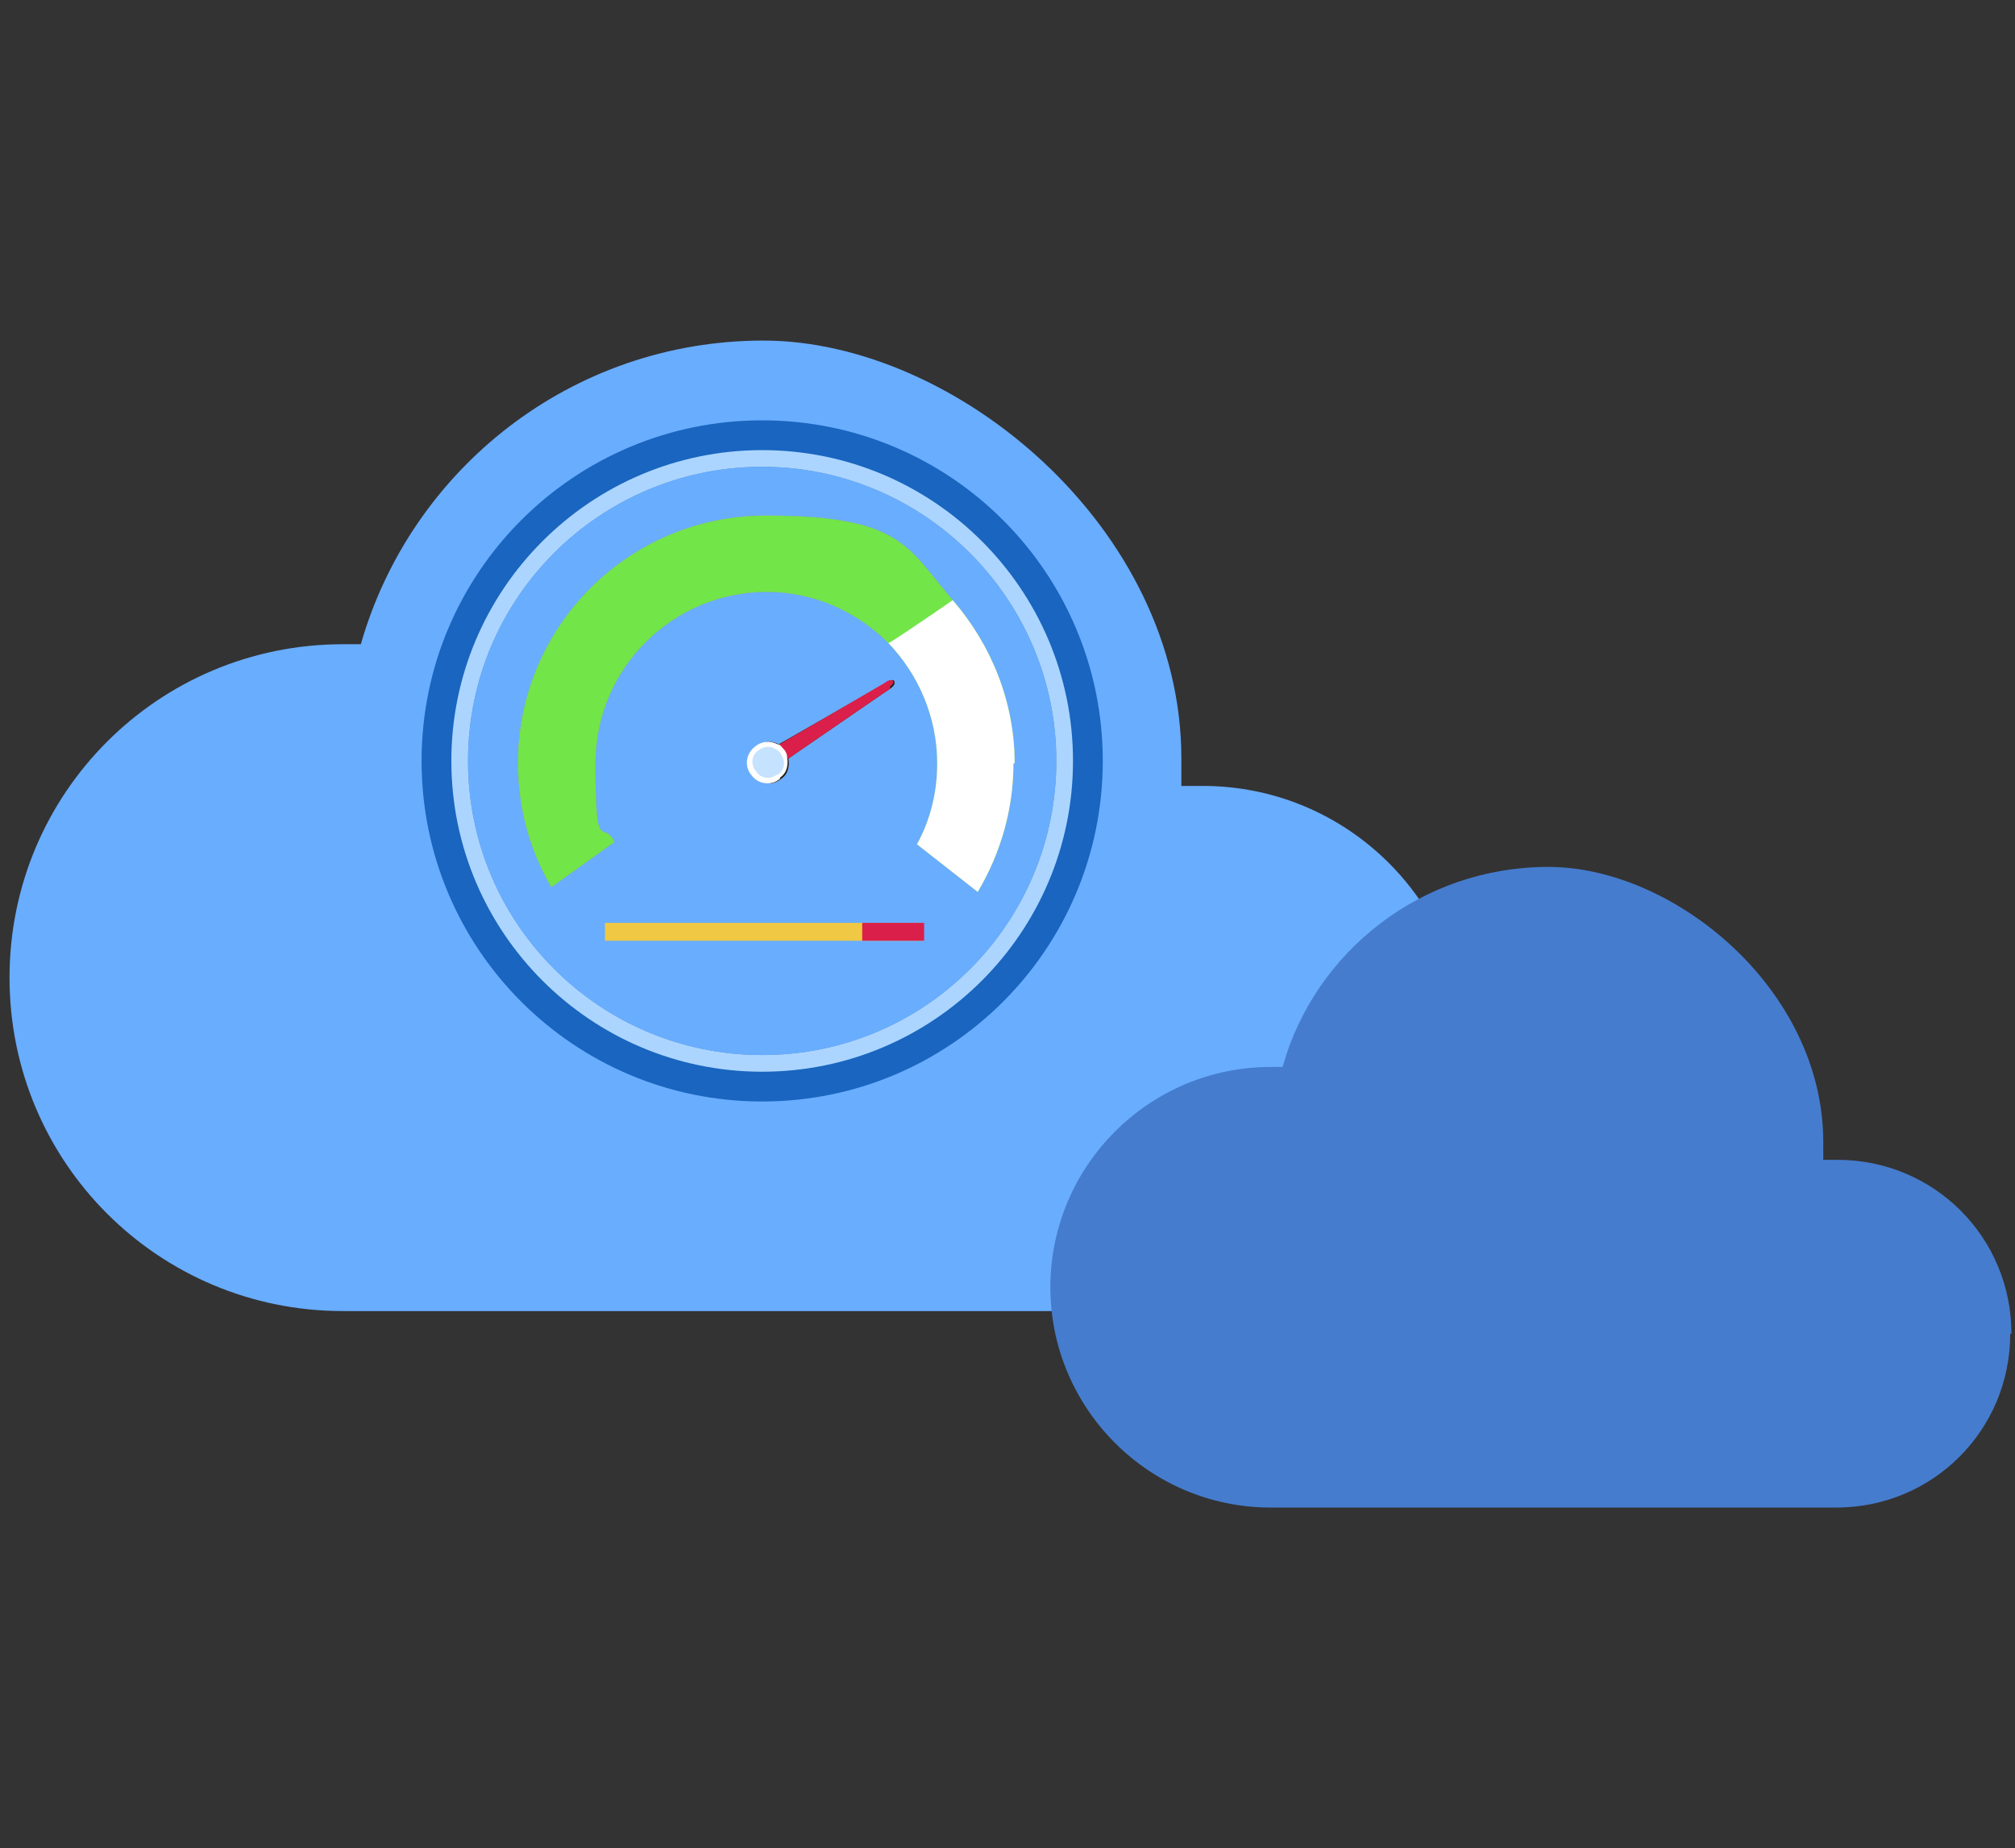 <?xml version="1.0" encoding="UTF-8"?>
<svg id="Layer_2" data-name="Layer 2" xmlns="http://www.w3.org/2000/svg" version="1.1" viewBox="0 0 169.2 155.2">
  <rect x="0" y="0" width="169.2" height="155.2" fill="#333333" stroke="none"/>
  <defs>
    <style>
      .cls-1 {
        fill: #3681a2;
      }

      .cls-1, .cls-2, .cls-3, .cls-4, .cls-5, .cls-6, .cls-7, .cls-8, .cls-9, .cls-10, .cls-11, .cls-12, .cls-13 {
        stroke-width: 0px;
      }

      .cls-2 {
        fill: #f0c843;
      }

      .cls-3 {
        fill: #7b8288;
      }

      .cls-4 {
        fill: #1965bf;
      }

      .cls-5 {
        fill: #abd5ff;
      }

      .cls-6 {
        fill: #c5e2ff;
      }

      .cls-7 {
        fill: #1f1d21;
      }

      .cls-8 {
        fill: #457cce;
      }

      .cls-9 {
        fill: #69adff;
      }

      .cls-10 {
        fill: #da204a;
      }

      .cls-11 {
        fill: #fff;
      }

      .cls-12 {
        fill: #dadad8;
      }

      .cls-13 {
        fill: #72e548;
      }
    </style>
  </defs>
  <g id="Layer_1-2" data-name="Layer 1-2">
    <g>
      <g>
        <path class="cls-1" d="M105.3,55.5h0,0Z"/>
        <path class="cls-9" d="M123,88c0,12.2-9.9,22.1-22.1,22.1H28.8c-15.5,0-28-12.5-28-28s12.5-28,28-28,1,0,1.5,0c4.2-14.7,17.7-25.5,33.8-25.5s35.1,15.7,35.1,35.1,0,1.5,0,2.3c.6,0,1.2,0,1.8,0,12.2,0,22.1,9.9,22.1,22.1Z"/>
        <path class="cls-8" d="M168.8,112c0,8.1-6.5,14.6-14.6,14.6h-47.5c-10.2,0-18.5-8.3-18.5-18.5s8.3-18.5,18.5-18.5.7,0,1,0c2.7-9.7,11.7-16.8,22.3-16.8s23.1,10.3,23.1,23.1,0,1,0,1.5c.4,0,.8,0,1.2,0,8.1,0,14.6,6.5,14.6,14.6h0Z"/>
      </g>
      <g>
        <g>
          <path class="cls-12" d="M75.1,57.3c.1.2-.3.5-.3.5l-.6.4-8,5.5c.1.6,0,1.3-.6,1.7-.7.6-1.8.5-2.4-.3-.6-.7-.5-1.8.3-2.4.6-.5,1.3-.5,1.9-.2l8.9-5.1.3-.2s.4-.2.5,0h0Z"/>
          <path class="cls-12" d="M85.1,64.1c0,3.9-1.1,7.6-3,10.8l-5.1-4c1.1-2,1.7-4.3,1.7-6.8,0-3.9-1.6-7.5-4.1-10.1-2.6-2.6-6.2-4.3-10.2-4.3-7.9,0-14.4,6.4-14.4,14.4s.6,4.6,1.6,6.6l-5.3,3.8c-1.8-3.1-2.8-6.6-2.8-10.4,0-11.5,9.3-20.8,20.8-20.8s11.9,2.7,15.7,7.1c3.2,3.7,5.2,8.5,5.2,13.7h0Z"/>
          <path class="cls-4" d="M64,35.3c-15.8,0-28.6,12.8-28.6,28.6s12.8,28.6,28.6,28.6,28.6-12.8,28.6-28.6-12.8-28.6-28.6-28.6ZM64,88.6c-13.6,0-24.7-11-24.7-24.7s11.1-24.7,24.7-24.7,24.7,11.1,24.7,24.7-11,24.7-24.7,24.7Z"/>
          <path class="cls-3" d="M75.1,57.3c.1.2-.3.5-.3.5l-.6.4-8,5.5c.1.6,0,1.3-.6,1.7-.7.6-1.8.5-2.4-.3-.6-.7-.5-1.8.3-2.4.6-.5,1.3-.5,1.9-.2l8.9-5.1.3-.2s.4-.2.5,0h0Z"/>
          <path class="cls-5" d="M64,37.8c-14.4,0-26.1,11.7-26.1,26.1s11.7,26.1,26.1,26.1,26.1-11.7,26.1-26.1-11.7-26.1-26.1-26.1ZM64,88.6c-13.6,0-24.7-11-24.7-24.7s11.1-24.7,24.7-24.7,24.7,11.1,24.7,24.7-11,24.7-24.7,24.7Z"/>
          <path class="cls-3" d="M85.1,64.1c0,3.9-1.1,7.6-3,10.8l-5.1-4c1.1-2,1.7-4.3,1.7-6.8,0-3.9-1.6-7.5-4.1-10.1-2.6-2.6-6.2-4.3-10.2-4.3-7.9,0-14.4,6.4-14.4,14.4s.6,4.6,1.6,6.6l-5.3,3.8c-1.8-3.1-2.8-6.6-2.8-10.4,0-11.5,9.3-20.8,20.8-20.8s11.9,2.7,15.7,7.1c3.2,3.7,5.2,8.5,5.2,13.7h0Z"/>
          <path class="cls-7" d="M75.1,57.3c.1.2-.3.5-.3.5l-.6.4-8,5.5c.1.6,0,1.3-.6,1.7-.7.6-1.8.5-2.4-.3-.6-.7-.5-1.8.3-2.4.6-.5,1.3-.5,1.9-.2l8.9-5.1.3-.2s.4-.2.5,0h0Z"/>
          <path class="cls-13" d="M85.1,64.1c0,3.9-1.1,7.6-3,10.8l-5.1-4c1.1-2,1.7-4.3,1.7-6.8,0-3.9-1.6-7.5-4.1-10.1-2.6-2.6-6.2-4.3-10.2-4.3-7.9,0-14.4,6.4-14.4,14.4s.6,4.6,1.6,6.6l-5.3,3.8c-1.8-3.1-2.8-6.6-2.8-10.4,0-11.5,9.3-20.8,20.8-20.8s11.9,2.7,15.7,7.1c3.2,3.7,5.2,8.5,5.2,13.7h0Z"/>
          <g>
            <path class="cls-10" d="M74.8,57.8l-.6.4-8,5.5-.9-1.1h0s8.9-5.2,8.9-5.2l.3-.2s.4-.2.5,0c.1.2-.3.5-.3.5h0Z"/>
            <path class="cls-11" d="M65.5,65.4c-.7.6-1.8.5-2.4-.3-.6-.7-.5-1.8.3-2.4.6-.5,1.3-.5,1.9-.2.2,0,.3.2.5.4.2.2.3.5.3.7.1.6,0,1.3-.6,1.7h0Z"/>
            <path class="cls-6" d="M65.3,65c-.6.5-1.4.4-1.8-.2-.5-.6-.4-1.4.2-1.8.4-.3,1-.4,1.4-.1.1,0,.3.2.4.3.1.2.2.3.3.6.1.5,0,.9-.5,1.3Z"/>
          </g>
        </g>
        <path class="cls-11" d="M85.1,64.1c0,3.9-1.1,7.6-3,10.8l-5.1-4c1.1-2,1.7-4.3,1.7-6.8,0-3.9-1.6-7.5-4.1-10.1.2,0,5.4-3.6,5.4-3.6,3.2,3.7,5.2,8.5,5.2,13.7h0Z"/>
        <rect class="cls-2" x="50.8" y="77.5" width="26.7" height="1.5"/>
        <rect class="cls-10" x="72.4" y="77.5" width="5.2" height="1.5"/>
      </g>
    </g>
  </g>
</svg>